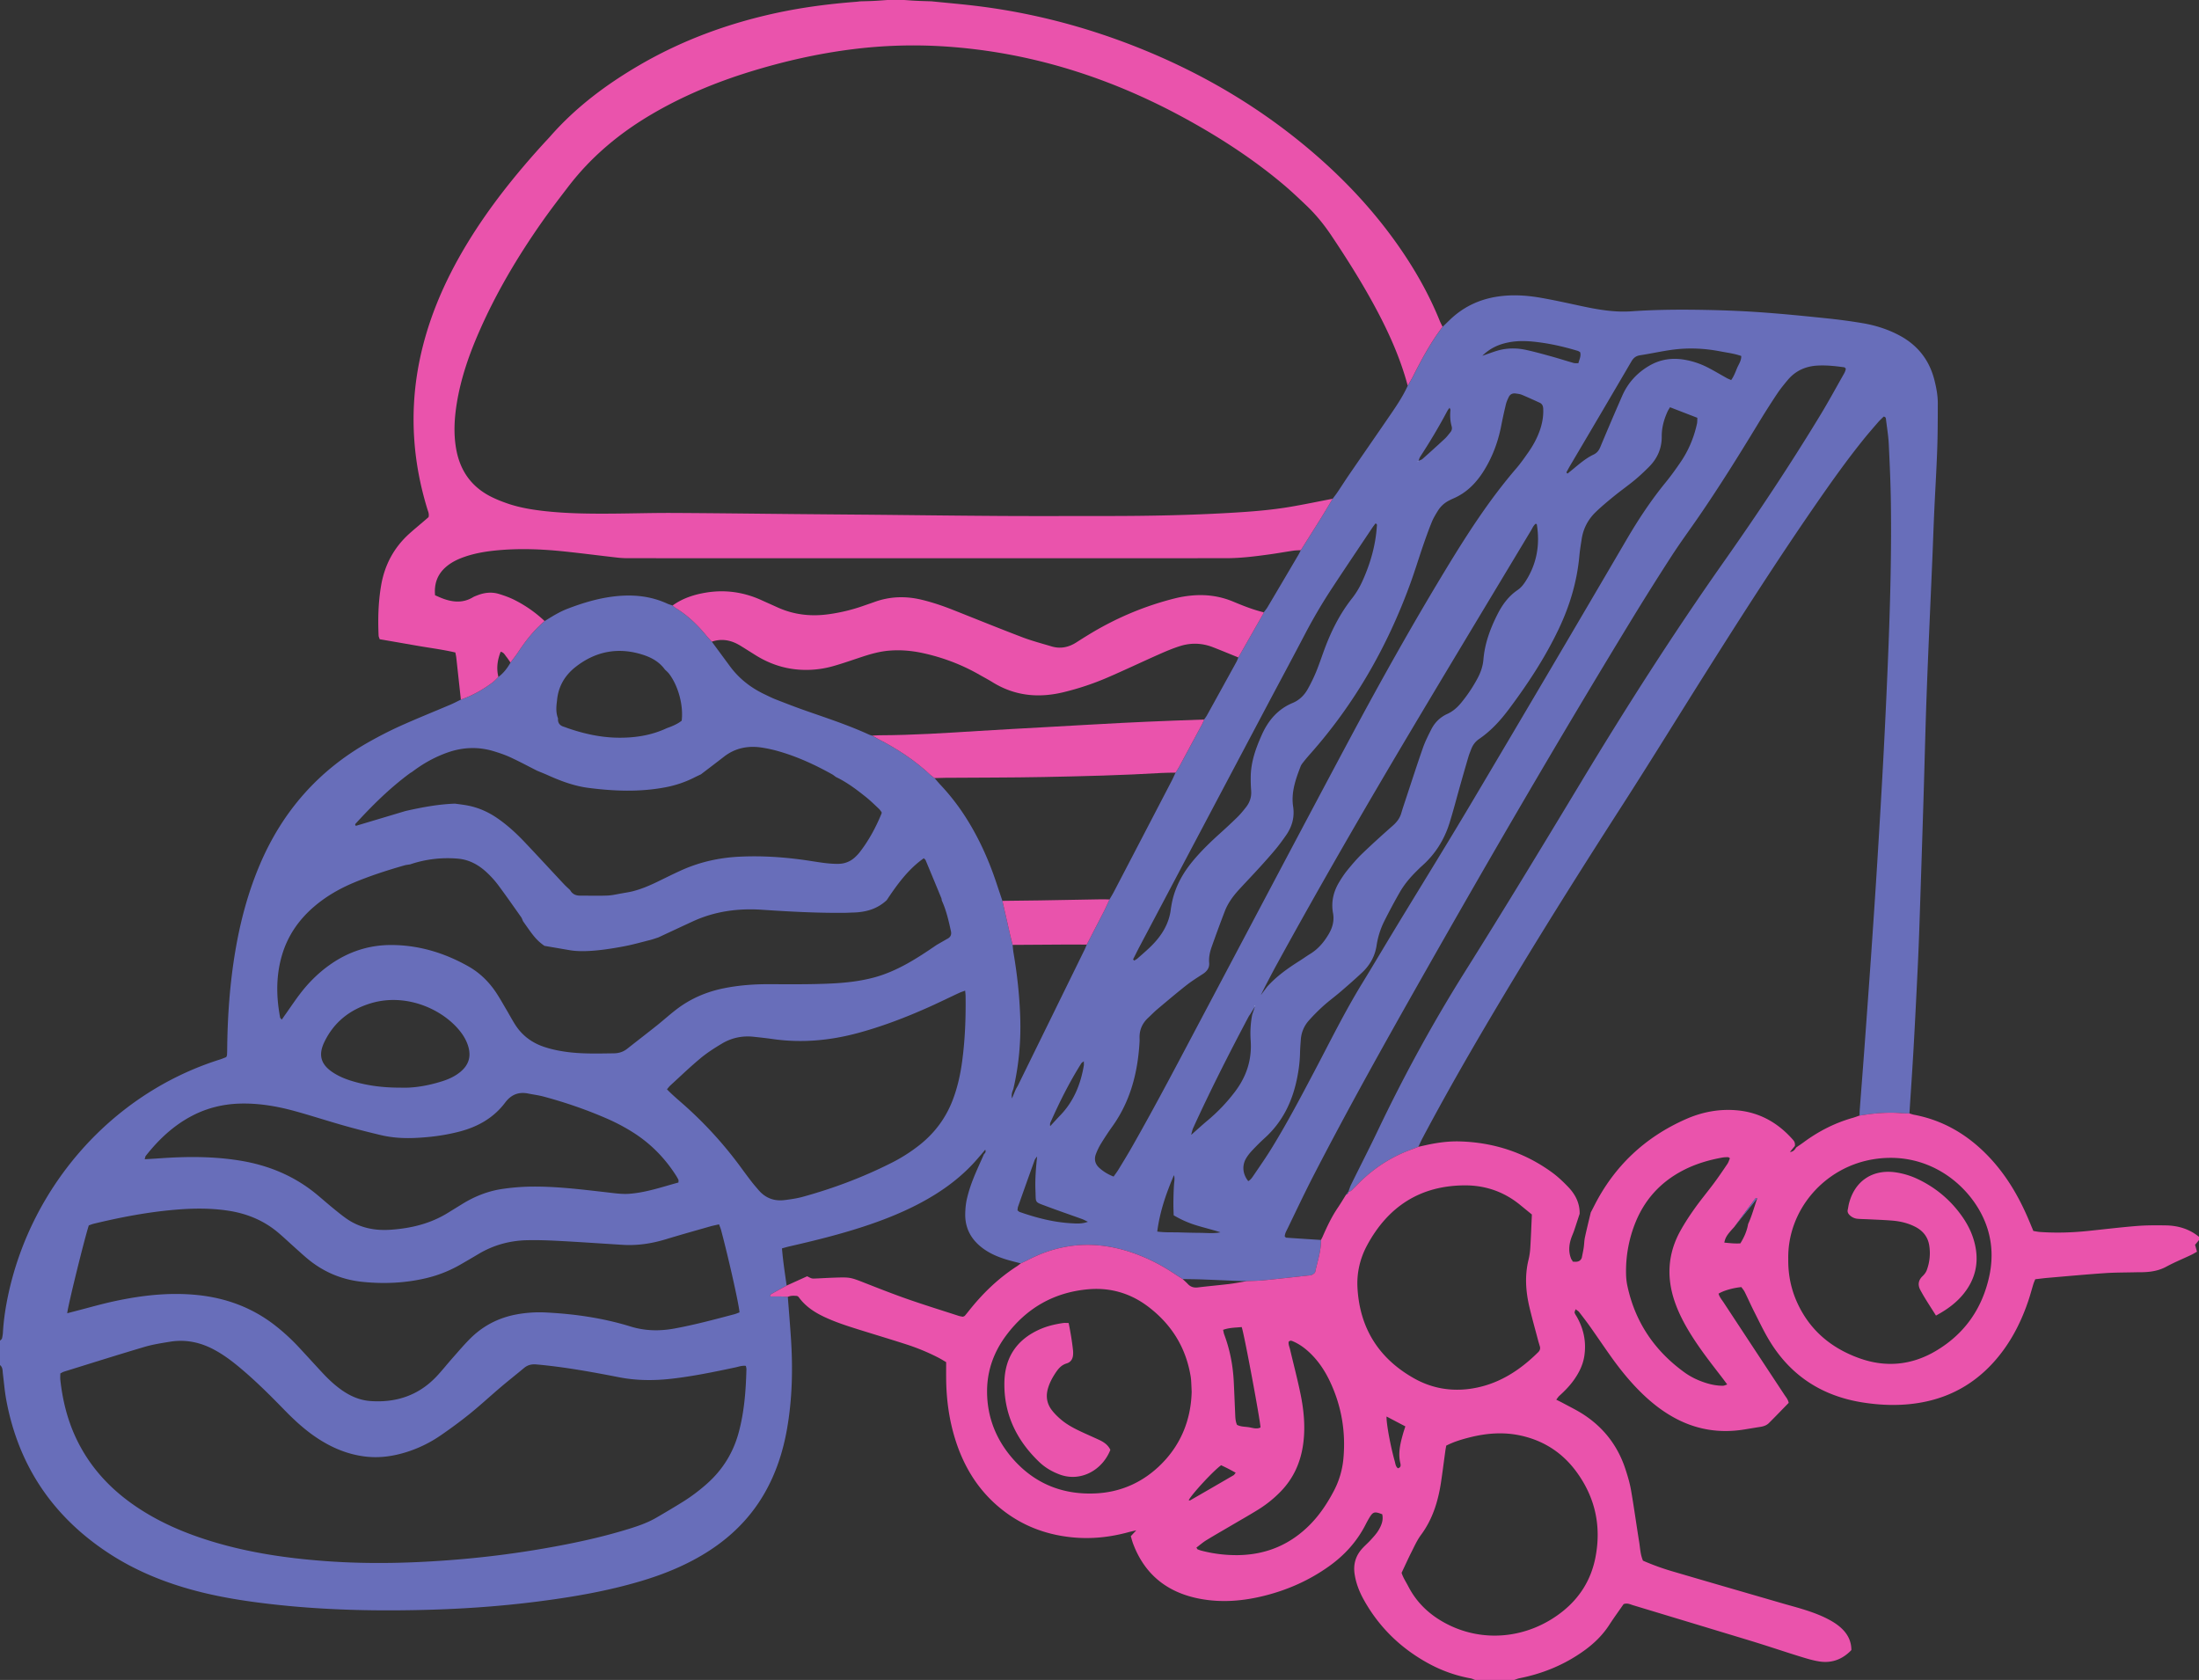 <svg id="Слой_1" data-name="Слой 1" xmlns="http://www.w3.org/2000/svg" viewBox="0 0 8136.85 6216.38"><rect x="0" y="0" width="8136.85" height="6216.38" fill="#333333" stroke="none"/><defs><style>.cls-1{fill:#686eba;}.cls-2{fill:#ea53ac;}.cls-3{fill:#e953ac;}.cls-4{fill:#ebebef;}.cls-5{fill:#f0f1f3;}.cls-6{fill:#ea54ac;}</style></defs><path class="cls-1" d="M30.79,5803.38v-90.1c2.55-2.78,6.53-5.19,7.38-8.43a122.6,122.6,0,0,0,3.53-23.61c2.88-48.08,10.27-95.55,20.51-142.49,86.71-397.6,381.15-739.52,782.22-866,8.41-2.65,16.54-6.21,23.49-8.86,1.47-3.75,2.69-5.54,2.8-7.4.45-7,.66-14,.73-21,1.16-122.28,9.79-243.95,30.16-364.62C920,4162,948.22,4055.92,991.25,3954c83.45-197.74,217.31-350.83,404.55-456.29,38.31-21.58,77.55-41.82,117.63-59.85,61.11-27.48,123.37-52.38,185-78.65,12.81-5.45,25.12-12.06,37.67-18.13,42.49-15,81.41-36.67,117.37-63.63,7.86-5.89,14.43-13.49,21.6-20.3,19-14.35,33.12-32.73,44.77-53.22,9.4-12.77,19.36-25.17,28.09-38.38,28-42.44,59.06-82.22,98.16-115.18,27.18-16.77,54.17-33.87,84.2-45.42,57-21.94,115.31-39.45,176.24-46.21,66.63-7.4,131.59-1.29,193.35,27.09,6.29,2.88,13.11,4.6,19.68,6.87,3.78,3.12,7.24,6.77,11.38,9.3,44.4,27.11,81.15,62.64,114,102.59,6.25,7.61,13.14,14.69,19.74,22q33.72,45.77,67.46,91.51c33.41,45.09,76.26,78.61,126.66,102.73,14.4,6.9,28.71,14.12,43.56,19.91,37.18,14.47,74.4,28.94,112.06,42.1,78.19,27.31,156.9,53.21,232.33,87.8,3.6,1.65,7.59,2.45,11.38,3.64,6.88,3.9,13.64,8.05,20.67,11.67,71,36.55,137.51,79.71,195.92,134.65,4.3,4,9.41,7.23,14.15,10.82,7.21,8.26,14.17,16.77,21.68,24.75a817.06,817.06,0,0,1,98.53,128.13c46.29,74.12,81.51,153.37,109,236.19,7.22,21.77,14.56,43.5,21.85,65.25q14.55,64.09,29.13,128.18c2.66,11.62,5.74,23.14,8.62,34.71,1.1,9.9,1.72,19.9,3.39,29.71,13.53,79,22.19,158.49,24.8,238.54,2.91,89.36-5.1,177.83-25.46,265-3.34,9.11-8,18-5.08,34.9l14.4-34.52c2.93-5.19,6.12-10.25,8.75-15.59q122.73-249.93,245.33-499.92c3.07-6.25,5.51-12.81,8.24-19.22,21.39-41.31,42.93-82.54,64.08-124,7.19-14.08,13.38-28.67,20-43,5.48-9.46,11.32-18.73,16.37-28.42q107.22-205.54,214.18-411.2c5-9.7,9.34-19.78,14-29.68,4.2-6.71,8.78-13.23,12.55-20.18q43.24-79.91,86.16-160c2.79-5.2,4.67-10.9,7-16.37,3.34-4.9,7.11-9.57,10-14.74q54.93-99.22,109.57-198.61c2.84-5.16,4.72-10.86,7.05-16.31q46.71-82,93.38-164.07a11,11,0,0,0,.7-2.91c4.65-6.34,9.88-12.34,13.87-19.07q57.72-97.42,115.05-195.07c3-5.12,5.45-10.56,8.16-15.84,24.9-39.61,50-79.12,74.65-118.85,14.69-23.65,28.82-47.65,43.2-71.48,5.91-8,12.12-15.78,17.66-24,15-22.34,29.48-45.09,44.72-67.29,51.38-74.83,103.21-149.36,154.44-224.31,22.5-32.91,44.42-66.27,61-102.77,6.41-11.21,13.34-22.16,19.16-33.67,32.35-64,66.24-127,109.86-184.29,7.93-7.6,15.94-15.1,23.76-22.81,49.34-48.64,108.27-77.7,176.74-88.51,55.14-8.71,109.9-5.31,164.27,4.27,49.22,8.66,98.07,19.53,146.95,30,61.77,13.28,123.58,24.25,187.33,19.76,92.9-6.54,186-6.85,279.05-5,68,1.34,136.05,4.12,203.88,9,79.81,5.7,159.48,13.72,239.08,22,44.74,4.63,89.43,10.5,133.76,18.06,47.49,8.11,93.27,22.57,136,45.5q101,54.11,129,165.09c7.11,28.2,12.53,56.83,12.46,86-.14,57-.19,114.08-2.21,171.05-2.68,76-7.41,151.92-10.87,227.89-2.68,59-4.63,118-7.13,177-6.89,163-14.59,325.93-20.65,488.93-5.06,136-8.09,272.09-12.31,408.13q-7.12,229.56-14.84,459.12-2.6,78-6.3,156c-4.81,99-9.68,197.91-15.27,296.83-4.57,80.92-10.22,161.79-15.4,242.68-10.94-.37-21.94-.21-32.83-1.21-32.92-3-65.75-1.31-98.5,1.78-17.83,1.69-35.53,4.74-53.28,7.16.23-7,.21-14,.74-21,5.64-74.84,11.54-149.65,17.05-224.5q12.1-164.67,23.76-329.37c8.35-120.79,16.59-241.6,24.07-362.46,8.52-137.84,16.8-275.7,24-413.62q10.23-196.38,17.83-392.89c6.61-174,10.88-348.15,8.53-522.33-1-73-4.25-146-7.85-219-1.47-29.91-6.48-59.65-10.1-89.43-.55-4.53.06-10.34-8.63-11.9-6.22,6.19-13.68,12.76-20.12,20.2-19,21.94-38.08,43.82-56.25,66.44-61.47,76.51-118.28,156.47-174.07,237.15-141.2,204.18-275.08,413.16-407.5,623.08-103.05,163.35-204.17,327.94-308.63,490.38-133.7,207.92-265.75,416.85-393.57,628.44-120.06,198.73-237.5,399-346.31,604.16-5.61,10.58-10.37,21.61-15.53,32.42-7.42,2.9-14.78,6-22.28,8.65-72.48,25.76-136,65.85-191.27,119.25-10,9.69-19.68,19.77-29.64,29.53-4.21,4.13-8.3,8.84-15.27,7.46,3.13-8.3,5.59-16.92,9.49-24.84,33.15-67.32,67.44-134.09,99.74-201.82,96.17-201.61,202.93-397.15,321.83-586.47,145.3-231.33,286.94-465,428-698.93C6047.59,3370,6222.69,3096.08,6410,2830c124.44-176.78,244.18-356.77,356.34-541.67,28.53-47,54.94-95.36,82-143.26,5.27-9.33,11.52-18.57,12.32-29.07-2.67-2.3-4-4.45-5.58-4.67-32.72-4.59-65.52-8.12-98.66-6.38-44.17,2.32-81.62,19-110.29,53.05-14.15,16.83-28.14,34-40.26,52.28q-36.48,55-70.74,111.53c-70.11,115.51-141.59,230.14-218.11,341.54-33.43,48.67-68.53,96.24-100.59,145.79q-76.65,118.44-150.14,238.93c-266.16,436.69-523.25,878.7-775.41,1323.59-136.68,241.15-272,483.07-399.15,729.43-33.49,64.89-64.6,131-96.44,196.74-4.64,9.59-10.53,19.15-10.54,29.87,2.43,2,3.85,4.22,5.41,4.33,42.87,2.95,85.77,5.68,128.66,8.46.7,40.54-12.94,78.56-21.13,117.51-1,4.59-7.37,9.15-12.3,11.47-5.21,2.43-11.66,2.38-17.61,3-53.67,5.85-107.32,12-161.05,17.25-20.85,2-41.89,2.16-62.85,3.15-11.55-.31-23.1-.48-34.64-.95-44.63-1.8-89.25-3.88-133.89-5.5-22.79-.82-45.6-.88-68.41-1.29-10.1-6.47-20.33-12.75-30.29-19.43-49.28-33.08-101.83-59.71-158-78.79-130.54-44.36-257.75-37.34-381.06,26-9.77,5-19.81,9.51-29.73,14.25-18.28-4.88-36.74-9.21-54.81-14.79-29.63-9.16-58.07-21.16-83.41-39.47-44.15-31.92-68.48-74.52-67.29-129.7.41-18.8,2.16-38,6.51-56.19a532.37,532.37,0,0,1,22.5-71.09c12.37-31.44,26.85-62.05,40.42-93,4.2-3.9,8-7.94,4.63-16.58l-13.23,15.9c-10.45,11.9-20.6,24.09-31.4,35.67-58.58,62.77-128.05,110.82-203.87,150.2-65.7,34.13-134.44,60.91-204.73,83.81C3134,5321,3043,5343.43,2951.52,5364.32c-8.54,2-16.93,4.52-27.22,7.29,3.78,47.22,10.87,92.37,17.24,137.59-17.31,9.55-34.67,19-51.91,28.68-4,2.27-9.63,3.67-8.2,11.54,12.58,0,25.33-.2,38.08.06,8.82.18,17.62,1,26.42,1.51,3.87,50.87,8.15,101.72,11.52,152.63,7.41,112.2,5.1,224.05-14.3,335.1-14.57,83.4-40.22,163-82.29,236.95-60.12,105.64-146.51,184-252,242.47-65,36.08-133.87,63-205,84.24-127.89,38.22-259,60.37-391.1,77-127.15,16-254.9,25.24-382.94,29.16-201.22,6.15-402.16,2.07-602.4-21.27-84.53-9.86-168.51-22.76-251.17-43.2-122.27-30.22-238.36-75.65-344-145C225.83,6363.61,98.63,6174.81,53.81,5931.52c-5.79-31.41-8.28-63.43-12.24-95.18C40.11,5824.64,41.56,5812,30.79,5803.38Zm5241.66-3340,6.55-5.71c5.2-2.37,11.36-3.67,15.46-7.29q41.37-36.62,81.9-74.21c8-7.41,14.56-16.33,21.48-24.8,5.37-6.56,6.68-13.81,4.27-22.35-5.47-19.39-6.28-39.24-4.29-59.27.22-2.17-1.53-4.54-3.14-8.91-3.7,5.18-6.35,8.12-8.14,11.5-30.8,58.13-64.51,114.53-100.44,169.63-3.13,4.79-4.46,10.76-6.64,16.18-2.54,1.79-5.09,3.58-7.54,5.36l-1,.42ZM4673.7,4477.7l-17.42,28.49a76,76,0,0,0-5.05,7.39c-71.88,135.58-141.35,272.37-205.11,412-3.65,8-5.17,17-7.64,25.38l-1.52.65,1.64-.05c20.2-17.82,40-36.11,60.68-53.36a647.47,647.47,0,0,0,101-106c42.85-56.37,63.45-119.07,58.32-190.14a366.84,366.84,0,0,1,5.7-95.42c3.34-9.83,6.68-19.66,9.94-29.46-.65-1-1.31-2.1-2-3.15l2.07-.11Zm23-43.89,22.76-30.3c35.08-39.15,77.5-69,121.64-96.82,12.7-8,24.83-16.89,37.63-24.7,28.95-17.67,50.08-42.52,67.36-71.21,14.91-24.77,22.6-50.37,17.18-80-7.51-41,1.68-79.68,23.2-115.14,9.33-15.35,19.28-30.54,30.67-44.37,17.15-20.83,34.66-41.61,54.08-60.26,36.78-35.31,74.62-69.56,112.87-103.27,14.76-13,26.08-27.24,31.65-46.18,4.78-16.31,10.19-32.44,15.54-48.58,21.39-64.54,42.21-129.29,64.65-193.46,8.22-23.49,19.62-46,30.91-68.22,13-25.7,32.74-45.27,59.31-57.32,20.51-9.3,36.9-23.7,51.06-40.92a551.8,551.8,0,0,0,61.57-92.2c11.36-21.41,19-44,21.05-68.37,5-59.88,25.49-114.9,52.41-167.93,17.92-35.3,40.77-66.44,74-89,12.62-8.58,21.76-20.27,30-33.11,41.29-64.59,53.31-134.79,41.18-209.78-.1-.61-1.33-1-3.77-2.83-8.54,6.47-12.64,16.82-18,25.82-148.35,247-297.28,493.65-444.64,741.24-170.38,286.29-337.24,574.62-497.37,866.81-14.41,26.3-28.06,53-42.06,79.54-5.11,10.25-10.22,20.51-15.25,30.73l-.37,1.25Zm-780.78,486.48c12.77-13.78,25.32-27.79,38.36-41.31,49.65-51.49,75.11-114.38,86.88-183.72.73-4.31.1-8.85.1-16-4.92,3.86-7.82,5.16-9.23,7.4-44.22,70.19-81.2,144.18-114.71,219.95-1.82,4.1-.65,9.52-.88,14.32l-3.53,1.59c.64.09,1.64.48,1.86.21A9.27,9.27,0,0,0,3915.94,4920.29Zm-46.81,110.2c-3.31,4.73-7.85,9-9.75,14.26q-31.1,85.91-61.37,172.11c-1.58,4.48-1.56,9.52-2.25,14.05,3.41,2.62,5.45,5.13,8,6,62.47,21.79,126.16,38.34,192.53,41.86,18.61,1,37.7,2.63,60.14-5.56-9.5-4.49-15.15-7.76-21.2-9.94-44.13-16-88.55-31.12-132.46-47.64-45-16.92-38.4-11-40.44-57.22-1.9-43.05,1.7-85.83,6.34-128.63ZM1556.43,3607.92c-3.37,2.15-6.88,4.1-10.09,6.47-72.74,53.73-136.71,116.93-197.64,183.39-2.14,2.33-6.28,5.5-.94,10.3l183.1-54.76c60.48-13.67,121.28-25.23,183.48-27.36,15.76,2.28,31.64,3.95,47.27,7,39.7,7.66,75.88,23.8,109.19,46.66,37.19,25.53,70.2,55.89,101.11,88.48,48.71,51.35,96.61,103.47,145,155.13,7.46,8,15.7,15.19,23.57,22.76,8,14.67,20.79,20.46,37,20.4,33.8-.12,67.65,1,101.39-.37,18.68-.77,37.2-5.61,55.78-8.61,12.75-2.43,25.67-4.2,38.21-7.43,31.12-8,60.58-20.51,89.46-34.44,29.73-14.34,59.21-29.24,89.29-42.82,68.26-30.83,140.07-46.79,214.86-50.48,89.35-4.41,177.91,2.32,266.12,16.11,32.6,5.1,65.11,10.58,98.36,10.43,26.66-.12,48.75-9.31,67.25-28a154,154,0,0,0,12.23-13.21c34.76-44.42,61.25-93.56,82.54-145.62.35-.85,0-2,0-4.56-2.88-3.61-6.09-8.75-10.35-12.75-15.31-14.37-30.31-29.2-46.65-42.33-35.1-28.19-71-55.39-111.95-74.88-4.86-3.45-9.45-7.38-14.62-10.26-61.1-34-124.28-63.37-191.47-83.2a503,503,0,0,0-69.86-15.73c-50.3-7.29-97.13,1.95-138.21,33.87-28.3,22-56.91,43.58-85.38,65.35-7.21,3.44-14.52,6.71-21.62,10.37a403.27,403.27,0,0,1-110.34,37.72c-94.5,17.94-189.26,14.31-283.92,2.14-53-6.81-102.75-25.38-151.29-47.23-12.74-5.73-25.78-10.79-38.69-16.15-32.91-16.64-65.43-34.1-98.87-49.61-19.83-9.2-40.81-16.25-61.77-22.63-57.26-17.43-114.31-15.28-170.67,4.52C1639.89,3553.25,1596.49,3577.54,1556.43,3607.92Zm934.07-379c-19.72-27-47.62-42.93-78.19-53-91.35-30.22-176-15-251.48,44-40.06,31.33-64.68,73-68.93,125-3.08,22.14-4.65,44.2,3.77,65.69-1.51,16.47,6.3,26.33,21.75,31,4.76,1.42,9.36,3.37,14.06,5,59.61,20.61,120.73,34.22,183.92,35.3s125-8.13,183-35.37c19.67-7,38.89-14.84,54.83-27.56,6.74-56.43-12.36-128-46.19-173C2502.31,3239.68,2496.05,3234.6,2490.5,3229ZM2045.42,4252.18c-33.17-22.88-46.73-45.29-79.24-91.14-2.8-6.21-4.09-10.95-6.76-14.72-28.3-40-56.31-80.16-85.53-119.46a351.16,351.16,0,0,0-40-44.53c-30.42-28.92-65.86-49.15-108.49-52.81a432.87,432.87,0,0,0-177.27,21.21c-6.89,1.17-14,1.7-20.65,3.61-63.52,18.08-126.32,38.32-187.29,63.85-53.83,22.54-103.94,51.46-148.3,89.74-56.69,48.91-97.35,108.34-118.27,180.69-21.89,75.7-20.79,152.06-6.33,228.76.43,2.3,3.16,4.17,6.06,7.78,5.27-7.52,9.72-14,14.25-20.34,18.51-26.11,36.2-52.85,55.75-78.16,30.11-39,64.87-73.47,105-102.33,69.57-50.09,147.24-75.94,233-75.27,101.29.8,195.26,29.64,282.91,79.22,41.52,23.5,75.22,56.39,101.72,96.07,13.87,20.76,26,42.68,38.74,64.2,10.69,18.07,20.53,36.68,31.78,54.4,25,39.42,60.12,66.47,104.15,81.87,27.47,9.61,55.8,15.5,84.61,19.52,58.75,8.19,117.75,6.21,176.78,5.54,19-.21,35.11-5.52,49.8-17.12,36.1-28.5,72.6-56.5,108.56-85.18,24.24-19.33,47.3-40.17,71.83-59.11,52.35-40.43,111.48-66.05,176.31-79.21,55.19-11.19,111.05-15.36,167.07-15.22,77,.2,154.05,1.14,231-2.53,52-2.49,103.68-8.12,154.28-21.24,87.81-22.76,162.32-71.31,235.91-121.64,13.66-7.83,27.26-15.77,41-23.45,11.15-6.23,14.23-15.63,11.6-27.55-8.5-38.53-17.18-77-33.73-113.14-.54-2.93-.58-6.07-1.69-8.76q-28.9-70.24-58.17-140.33c-1-2.45-3.72-4.19-6.83-7.54-7.24,5.55-14.37,10.65-21.1,16.24-47.21,39.23-82.42,88.5-116.08,139.06-34.7,32.53-77,44.5-123.33,45.7-11,.28-21.93,1-32.9,1.1-101.84,1-203.47-4.5-305-11.34-89.31-6-175.16,5.64-256.84,43.31-42.57,19.64-85,39.54-127.51,59.31-10.47,3.28-20.8,7.06-31.42,9.73-31.87,8-63.59,17.06-95.85,23.09-53.11,9.92-138.72,24.23-198.4,14.44m-247.42-89M254,5834.44c0,8.62-.76,16.63.11,24.46,8.13,73.06,25.22,143.74,56.18,210.76C359,6175.15,434,6258,529.07,6323.44c89.93,61.93,189.16,103.74,293.28,134.84,134.89,40.31,273.33,60.23,413.3,70.52,165.07,12.13,330,7.49,494.75-6.46q158.53-13.42,315.4-40.67c98.58-17.18,196.47-37.61,292.46-66.21,41.22-12.29,82.43-25.05,120-46.71q49.38-28.48,97.91-58.45a664.13,664.13,0,0,0,91.17-68.37q86.46-77,116.72-188.7c20.85-76.91,26.69-155.59,28.71-234.76.09-3.85-1.3-7.73-2.08-12.06-13.9-1.92-26.21,3-38.67,5.63-78.29,16.61-156.62,32.87-236.25,41.93-65,7.4-129.84,7.09-194.24-5.47-101.15-19.72-202.44-38.19-305.27-47.39-18.61-1.66-33,1.86-46.79,13.43-28.39,23.74-57.56,46.57-85.77,70.53-38.14,32.38-74.86,66.5-113.74,97.94-35,28.27-71.32,55-108.38,80.46a473.31,473.31,0,0,1-126.3,61.8c-49.12,15.44-99.07,22.77-150.9,16.84-62-7.08-118-29.48-170.35-62.42-48.6-30.61-90.71-68.9-130.62-109.9-56.56-58.09-114-115.34-177-166.56-26.46-21.5-54.14-41.22-84.29-57.29-51-27.2-105.13-38.26-162.47-28.88-31.53,5.15-63.42,10-94,19.07-99.72,29.53-198.9,60.89-298.24,91.69C262.83,5829.25,258.66,5832.09,254,5834.44Zm25.56-222.81c11.31-2.94,19.9-5.21,28.52-7.42,49.38-12.65,98.41-26.95,148.23-37.58,100.16-21.36,201.19-32.85,304-22.48,106.11,10.71,202.26,46,286.92,111.43a755.35,755.35,0,0,1,90.55,83.15c28.64,30.75,56.85,61.9,85.46,92.67,21.84,23.5,45.06,45.52,71.34,64.07,32.47,22.93,67.92,38.42,108,41.14,94,6.39,176-20.64,241.94-89.5,21.42-22.37,40.5-47,61.09-70.14,22.58-25.41,44.46-51.6,68.8-75.24,46.34-45,102-73.15,165.65-85.38a469,469,0,0,1,113.49-7.38c105.28,5.46,209.08,20.47,310,51.6,54.05,16.67,107.85,17.68,163,7.56,74.86-13.73,148.24-33.41,221.69-52.87,6.59-1.74,12.88-4.63,18.81-6.81-.75-24.46-40.38-201.21-68.25-305.24-1.73-6.46-4.5-12.64-7.37-20.53-11.93,2.77-22.58,4.76-32.94,7.72-54.8,15.67-109.72,31-164.23,47.58-52.23,15.9-105.24,23.89-159.81,20.49-75.87-4.71-151.71-10-227.62-14.07-41.91-2.22-84-4-125.91-3-64.06,1.44-124.42,18.06-179.82,51.16q-33.48,20-67.34,39.39a470.51,470.51,0,0,1-128,50.33c-76.77,17.93-154.65,21.11-232.68,13.33-77.59-7.74-147-37.09-206.83-87.69-16.8-14.2-33-29.17-49.37-43.83-19.4-17.33-38.26-35.28-58.21-52-52.8-44.12-114.09-69.15-181.79-79.72C810,5222,743,5223.06,676.16,5228.86c-100.8,8.74-200,27.82-298.31,51.49-6.62,1.59-13,4.36-18.42,6.23C344.31,5332,282,5584.09,279.53,5611.63Zm2261.74-483.78c0-6,.64-8.28-.12-9.82a163.48,163.48,0,0,0-8.75-15.69c-40.4-63.35-91.59-116.08-154.76-157a708.46,708.46,0,0,0-103.26-54.89c-75.37-32.75-152.94-59.29-232.26-80.62-18.28-4.92-37.27-7.17-55.85-11-36.08-7.51-63.92,3.51-86.39,33.38-42.67,56.72-101.14,89.55-169.06,107.23-54.49,14.19-109.92,21.23-166,23.58-42.2,1.78-84.15-.91-125.24-10.65-45.71-10.83-91.27-22.45-136.47-35.24-60.62-17.15-120.56-36.76-181.3-53.45-66.78-18.35-134.7-29.86-204.46-27.76-62.07,1.88-120.78,16.39-175.79,45.1-68.69,35.85-123.7,87.76-171.27,148.12-2.12,2.68-2.34,6.85-4.19,12.69,21.29-1.32,40.18-2.38,59.06-3.7,98.08-6.85,196-7.17,293.37,8.66,105.83,17.21,201.81,56.83,284.86,125.69,19.26,16,38,32.58,57.35,48.42,17,13.94,34.06,28,52,40.59,30.79,21.6,65,34.39,102.58,39.54,33.2,4.56,65.89,2.06,98.68-2.1,62.27-7.91,121.18-25.86,174.86-59.21,17-10.56,34.1-21,51.1-31.52,46.47-28.88,96.51-48.9,150.65-56.66a812.77,812.77,0,0,1,101.55-8.44c94.27-1.58,187.68,10.19,281.15,20.78,28.76,3.26,58,7.88,86.6,5.7C2422,5164.81,2480.91,5144.35,2541.27,5127.85Zm1060.84-710c-8.71,3.3-16.07,5.56-23,8.78-37.15,17.31-73.93,35.45-111.33,52.19-85,38-171.66,71.27-261.68,95.66-104.58,28.33-210.25,37.92-317.84,22.28-22.74-3.31-45.63-5.65-68.48-8.15-42.18-4.62-82,3.82-118.15,25.49-27.35,16.41-54.59,33.78-79,54.13-38.39,31.94-74.42,66.71-111.33,100.43-4.22,3.85-7.63,8.6-12.64,14.32,19.15,19.79,38.91,36.49,58.28,53.51a1473.87,1473.87,0,0,1,217.9,239c12.39,17,24.92,33.83,37.78,50.43,8,10.27,16.6,20,25,29.89,25.44,29.78,58,41.92,96.44,37.07,22.75-2.86,45.7-6.17,67.74-12.24,113.05-31.17,222.39-72.34,327.16-125.2a606.55,606.55,0,0,0,106-67.68c55.14-44.1,95.69-98.8,121-164.88,18-47,28.69-95.74,35.28-145.41,10.55-79.48,13.53-159.4,12.44-239.51C3603.63,4432.09,3602.8,4426.24,3602.11,4417.84Zm549.33,688c6.37-9.11,12.43-16.9,17.54-25.27,16.15-26.48,32.41-52.9,47.79-79.82,93.82-164.22,181.12-332,269.69-499,178.06-335.89,355.29-672.22,534.39-1007.55,115-215.34,234.23-428.39,360.93-637.14,78.46-129.26,160.29-256.18,259.22-371.21,16.27-18.91,30.65-39.53,45-60,16.69-23.81,30.8-49.19,40.91-76.58s15.61-55.76,14.12-85.27c-.5-10-4-17.48-13.15-21.65-21.82-9.92-43.57-20-65.7-29.21-7.25-3-15.52-3.89-23.42-4.94-11-1.44-20,2.67-25,12.68-4.39,8.91-8.53,18.22-10.85,27.81q-9.51,39.36-17.31,79.12c-11.58,59.54-32.33,115.32-64.61,166.92-28.33,45.29-64.22,81.6-114.11,102.67-4.6,1.94-9,4.28-13.5,6.54a103.17,103.17,0,0,0-41.79,37.82c-8.43,13.55-16.84,27.41-22.83,42.13-11.67,28.69-22.12,57.9-32.2,87.19-16.28,47.28-30.76,95.2-47.9,142.16-84.62,231.7-204.87,442.57-368.85,627.68-8,9-15.83,18.08-23.27,27.49-4.93,6.25-10.46,12.61-13.25,19.86-18.42,47.78-35.56,95.93-27.57,148.65,5.84,38.6-3.72,73.59-25.66,105.26-12.52,18.07-25.51,35.92-39.55,52.82-19.17,23.08-39.27,45.42-59.47,67.61-24.25,26.63-49.14,52.68-73.56,79.16-22.52,24.43-42.51,50.79-54.51,82q-25.27,65.78-48.73,132.26c-6.66,18.85-11,38.35-9.23,58.87,1.61,19-8.41,31.78-24,41.79-21,13.52-42.22,27-61.78,42.41-36.11,28.52-71.24,58.29-106.45,87.93-11.46,9.64-21.79,20.62-32.84,30.78-22.74,20.9-33.89,46.53-32.44,77.54a141.94,141.94,0,0,1-.3,15c-6.67,111.89-34,217-100.24,309.72q-21.8,30.51-41.43,62.55a232.25,232.25,0,0,0-19.74,40.31c-7.28,19.7-2.6,37.46,13.51,51.58A165.26,165.26,0,0,0,4151.44,5105.87ZM6210.28,2259.15c-4,6.91-6.91,11-8.93,15.4-13.41,29.46-22,60.1-21.71,92.77.35,44.52-16.51,82-47.66,113-17,16.93-34.49,33.51-53,48.77-24.68,20.38-50.95,38.82-75.77,59-23.24,18.93-46.38,38.14-67.93,58.93-28.1,27.1-45.77,60.49-51.78,99.45-3.2,20.75-6.71,41.52-8.61,62.41-8.62,94.82-35.39,184.43-76.14,270.15C5748.27,3185.29,5684,3283,5613.65,3376.89c-31.34,41.84-66.38,80.19-109.92,109.9-13.72,9.36-23.11,22-29,37.34-3.56,9.34-7.47,18.6-10.3,28.17-10.2,34.53-20.1,69.15-29.93,103.78-13.38,47.15-25.53,94.66-40.12,141.42-19.46,62.42-53.34,116.11-102.7,159.59-6,5.28-11.6,11-17.31,16.64-24.39,23.95-46.62,49.85-63.66,79.46-19.94,34.66-38.75,70-56.75,105.72a301.18,301.18,0,0,0-29.31,91.14c-6,40.53-24.82,73.76-54.12,101.23-25.54,23.93-51.91,47-78.46,69.84-21.24,18.26-44,34.84-64.79,53.54a691.08,691.08,0,0,0-52.82,53.11,117.35,117.35,0,0,0-30.26,70.53c-1.3,16.95-2.59,33.92-3,50.91-.78,34.16-5.41,67.77-12.64,101.11-17.86,82.33-53.82,154.56-116.93,212-16.28,14.8-31.9,30.39-47,46.42-8.84,9.41-17.25,19.69-23.6,30.85-15.27,26.84-11.52,58.38,8.7,83.2,9.92-5.57,15.63-15.26,21.67-24.11,22-32.23,44.29-64.31,64.72-97.53,57.17-93,108-189.48,158.91-286,57.39-108.86,111.8-219.33,176.22-324.4,40.28-65.69,79.39-132.09,119.36-198,96-158.3,193.59-315.66,288.06-474.88q287.22-484.12,571.47-970c43.12-73.62,89.82-144.3,143.78-210.36,19.6-24,37.68-49.31,55.19-74.89,29.72-43.42,49.71-91.27,60.94-142.68,1.42-6.53.89-13.48,1.35-21.73ZM1512.56,4776.84c48.18,2.06,102.1-7,154.87-23.78,24-7.61,46.63-18,66.23-34,32.61-26.72,41.69-59.11,28.41-99.11-7.7-23.18-20.8-43.11-36.72-61.27-68.79-78.47-199-131.2-322.25-94.09-77.5,23.33-136.45,69.53-172,143.12-23.48,48.61-13.22,83.47,31.84,113.1,21.88,14.38,45.9,24.19,70.86,31.71C1389.69,4769.34,1446.9,4777,1512.56,4776.84Zm2710.89-474.61,4.11,4.52c4-2.54,8.44-4.63,12-7.72,15.07-13.15,30.22-26.26,44.72-40,42.55-40.36,73.38-87.18,79.44-147.29.1-1,.49-1.95.64-2.94,9.56-65.37,39.11-121.27,80.92-171.45,30.2-36.23,63.91-68.94,98.9-100.45,22.29-20.08,44.36-40.46,65.74-61.5,11.36-11.18,21.48-23.73,31.39-36.26,14.17-17.93,20.86-38.3,19.06-61.54-1.32-16.92-1.74-34-1.56-50.95.58-55.25,18.82-105.91,41.05-155.53,23.79-53.07,59-94.82,113.95-117.75,25-10.43,43.43-28.71,56.31-52a602.55,602.55,0,0,0,30.19-62c11.42-27.73,20.85-56.27,31.26-84.41,25.13-67.95,57.22-131.95,102.51-189.19,15.35-19.41,28.21-41.53,38.4-64.13,29-64.24,48.35-131.35,53-202.14.23-3.64,2.19-8.07-5.07-10.37-3.69,5-8,10.27-11.72,15.89-50,74.87-100.44,149.49-149.86,224.77q-54.37,82.82-100.27,170.74c-46.36,88.66-93.87,176.72-140.67,265.14Q4482.66,3810,4247.68,4254.44C4239.33,4270.23,4231.52,4286.29,4223.45,4302.23ZM5826.68,2500.38l4.27,4.26c7.69-6.21,15.44-12.35,23.05-18.66,23.1-19.16,46.07-38.69,73.33-51.7,12.73-6.07,19.6-15,24.92-27.73q39.85-95.43,81.36-190.18c21.19-48.14,55.56-85.24,100.94-111.45,38.52-22.25,80.38-29.05,124.44-22.4a295.43,295.43,0,0,1,90.85,29.49c24,12.28,47.11,26.26,70.71,39.32,4.92,2.71,10.25,4.67,16,7.27,10.47-14.68,15.73-29.83,21.84-44.39,5.94-14.18,16.12-27.23,15.38-44.76-25.82-9.15-51.68-12.11-77-17-57.32-11.09-115.23-14-173.08-6.68-41.57,5.28-82.6,14.7-124.06,21-15.48,2.36-24.54,9.72-32.28,22.94q-112.77,192.83-226.48,385.1C5835.93,2483.21,5831.4,2491.85,5826.68,2500.38Zm-1513.8,2809c29.51,4,55.36,2.29,81.05,3.12,25.9.84,51.82,1.46,77.74,1.65,25,.18,50.08,3.2,75.16-2-29.34-9.64-59.15-16.57-88.34-25.51a384.09,384.09,0,0,1-84.8-37.5c-.38-13-.94-24.94-1-36.86-.08-13,.15-25.94.51-38.9q.5-17.94,1.56-35.86c.71-12.18,4-24.35-.08-36.8C4346.39,5166.85,4322.68,5234,4312.88,5309.34ZM5515.74,2068.63c28.32-9.22,49.62-18.32,71.85-22.85,29.51-6,59.91-5.32,89.42,1.08,31.2,6.76,62,15.32,92.83,23.83,27.92,7.71,55.52,16.62,83.39,24.51,5.33,1.5,11.3.73,17.94,1.05,3.79-14.66,10.91-27,6.37-41.23-3.42-1.8-5.9-3.66-8.68-4.5-44.08-13.27-88.78-24-134.36-30.45-40.69-5.79-81.49-9-122.36-.79C5577.31,2026.24,5545.83,2039.53,5515.74,2068.63Z" transform="translate(-30.79 -752.2)"/><path class="cls-2" d="M7096.16,4872.3c5.75,1.66,11.4,3.81,17.25,4.92,107.9,20.4,197.62,73.55,273.23,151.9,64.73,67.07,111.7,145.65,148.28,230.85,6.66,15.51,13.07,31.12,19.82,47.24,9,1.39,16.67,3.15,24.45,3.7,59,4.17,117.84,2.39,176.61-3.65,60.64-6.23,121.17-13.68,181.92-18.53,35.78-2.86,71.9-2.74,107.84-2.13,45,.77,86.57,13.21,122.08,42.29v12l-14.56,17.53c2.57,9.23,4.67,16.77,7.09,25.49-7.55,4.2-14.21,8.41-21.28,11.75-30.74,14.56-62.35,27.47-92.19,43.66-27.44,14.88-56.32,19.59-86.56,20.42-8,.23-16,.05-24,.24-39,1-78.1.62-117,3.27-69.85,4.77-139.59,11.28-209.36,17.24-15.89,1.36-31.71,3.48-48,5.3-2.55,6.37-5.12,11.71-6.84,17.31-6.17,20.08-11.48,40.44-18.14,60.34-23,68.77-54.25,133.46-98,191.57-77.5,102.88-178.84,167.08-306.63,188.2-68.81,11.38-137.49,9.5-206.15-1-151.41-23.23-268.95-98.3-348.4-230-20.62-34.19-37.74-70.51-55.83-106.18-12.22-24.08-23.08-48.84-35.08-73-3.41-6.85-8.7-12.77-12.49-18.21-32.09,3.27-66.14,13.16-84.4,24.35,3.45,12.63,12.16,22.55,19.18,33.23q112.13,170.58,224.54,341c5.92,9,13.54,17.3,15.81,29.88-24.37,25-48.52,50.15-73.23,74.77-8.72,8.69-20.32,12.37-32.48,14.23-19.78,3-39.49,6.42-59.24,9.59-86.66,13.91-169.33,2.16-247.74-38-49.47-25.36-92.73-59-132.27-97.72-41.61-40.74-78.16-85.8-111.91-133.11-26.15-36.65-51.26-74.05-77.26-110.82-13.28-18.77-27.36-37-41.44-55.18-2.73-3.52-7.13-5.73-13-10.29-1.82,6.5-4.34,10.44-3.42,13.25,1.82,5.53,5.57,10.43,8.48,15.62,25.33,45.1,35.17,93.17,27.28,144.5-5,32.36-19.15,60.87-37.8,87.36-15.65,22.21-34.43,41.56-54.56,59.71-4.08,3.68-7,8.63-11.46,14.25,9.19,4.64,16.32,8,23.24,11.76,24.6,13.36,49.94,25.57,73.53,40.52,77.23,49,130.44,117.3,159,204.19,8.43,25.6,16.25,51.71,20.86,78.19,11.14,64,19.92,128.49,30.29,192.66,3.64,22.52,4.2,45.78,14,68.42a905.81,905.81,0,0,0,106.55,38.81c137.21,40.35,274.61,80,412,119.9,24,7,48.22,13.29,72.1,20.68,33.47,10.36,66.44,22.11,97.47,38.71,19.52,10.45,37.82,22.51,53.06,38.79,19.22,20.52,29.86,44.48,29.95,74-32.66,34.11-72.36,49.43-119.06,42-24.54-3.88-48.64-11.39-72.48-18.74-47.78-14.72-95.17-30.71-142.87-45.7-42-13.19-84.15-25.78-126.27-38.54q-173.74-52.65-347.53-105.14c-10.28-3.1-20.33-9-34.59-4-16.91,24.42-35.79,50.23-53.13,77-24.87,38.46-57.08,69.46-94,95.9-71.89,51.52-151.79,84.35-238.37,101.47-6.66,1.32-13,4.18-19.5,6.32H5489.38c-5.51-2-10.86-4.79-16.55-5.83a517.89,517.89,0,0,1-152.4-53.24c-104-55.91-186-134.54-243.44-238-16.59-29.87-28.89-61.42-33.88-95.68-5.27-36.19,4.32-67.41,28.75-94.13,10.12-11.06,21.64-20.85,31.68-32s20.46-22.25,28.09-35c10.79-18,18.76-37.52,13.72-59.24-28.14-11-34.05-9.46-47.54,12.76-5.18,8.54-9.9,17.4-14.46,26.3-31.73,61.83-77,111.75-133.21,152.15-72.41,52.05-152.31,87.83-238.56,109.7-79.5,20.17-159.94,27.09-240.94,11.76-119.25-22.57-203.7-88.52-247-203.7-3.46-9.2-5.83-18.81-8.6-27.87l20.25-21.74c-13.67,3.26-21.25,4.84-28.7,6.88-68.21,18.66-137.39,26.12-208,19.16-109-10.75-205.2-51.1-286.43-125.06-69.79-63.55-116-142.25-144.81-231.52-24.5-75.87-35.08-153.95-35.56-233.52-.12-19,0-37.93,0-58.29-9.83-5.69-19.06-11.52-28.72-16.52a791,791,0,0,0-122-50.26c-58.08-18.69-116.55-36.16-174.78-54.39-43.93-13.76-87.69-28-129.29-48-35.64-17.2-67.56-39-91-71.66-1.08-1.51-3.17-2.3-5.85-4.16-10.88-.65-22.81-1.91-34.22,3.5-8.8-.53-17.6-1.33-26.42-1.51-12.75-.26-25.5-.06-38.08-.06-1.43-7.87,4.16-9.27,8.2-11.54,17.24-9.67,34.6-19.13,51.91-28.68l75.94-34.42c16.84,8.68,16.84,8.86,31,8.28,23-.94,45.9-2.4,68.86-3.16,60.08-2,59.92-1.45,116.22,20.61,52.06,20.4,104.13,40.9,156.91,59.3,62.23,21.7,125.22,41.22,187.93,61.53,5.56,1.8,11.49,2.43,15.66,3.28,3.59-1.9,5.81-2.43,7-3.83,5.2-6.05,10.15-12.33,15.12-18.59,50.7-63.82,108.49-120,177.3-164.27,5-3.23,9.58-7.17,14.35-10.78,9.92-4.74,20-9.23,29.73-14.25,123.31-63.34,250.52-70.36,381.06-26,56.18,19.08,108.73,45.71,158,78.79,10,6.68,20.19,13,30.29,19.43,6.46,6.11,13.23,11.93,19.3,18.4,10.43,11.12,22.66,14.31,37.72,12.46,38.43-4.71,77.05-8,115.48-12.65,21.59-2.62,43-6.92,64.44-10.47,21-1,42-1.11,62.85-3.15,53.73-5.28,107.38-11.4,161.05-17.25,5.95-.65,12.4-.6,17.61-3,4.93-2.32,11.33-6.88,12.3-11.47,8.19-38.95,21.83-77,21.13-117.51l-.43.66q3.09-6,6.16-12c16.28-37.45,33.61-74.32,56.7-108.25,10.61-15.6,20.19-31.9,30.24-47.88,5.51-2.47,10.15-5.6,9.44-12.7l-.47.46c7,1.38,11.06-3.33,15.27-7.46,10-9.76,19.61-19.84,29.64-29.53,55.24-53.4,118.79-93.49,191.27-119.25,7.5-2.67,14.86-5.75,22.28-8.65,9.74-2.19,19.46-4.42,29.2-6.56,41.08-9,82.62-14.74,124.7-13.5,125.13,3.7,239.36,40.87,340.82,114.61,21.64,15.73,41.37,34.55,59.94,53.91,26.29,27.41,43.22,59.8,42.34,99.27-6.76,20.67-13.36,41.4-20.37,62-3.51,10.3-8.3,20.18-11.61,30.55-8.05,25.24-9.51,50.54,1.24,75.55,1.8,3.09,3.36,8.66,5.44,8.87,13.39,1.33,27,1.75,33.24-14.2,2.41-12.51,5.23-25,7.13-37.55s1.83-25.64,4.5-38.08c6.6-30.74,14.27-61.25,21.51-91.86,3.67-7.07,7.43-14.09,11-21.21,74.82-149.65,189.38-257.72,342.21-324.82,58.31-25.6,119.88-37.5,183.92-32.48,86.19,6.75,155.67,45.84,212,110.33,5.84,6.69,7.41,13.8,6.11,22.08q-9.41,11.37-18.76,22.76a9.42,9.42,0,0,1,.26,1l-.39-1.64c11.59-.23,18.3-7.41,23.6-16.59,9.68-6.74,19.52-13.25,29-20.24,54.86-40.39,114.64-70.79,180.29-89.43,8.56-2.43,16.88-5.67,25.31-8.54,17.75-2.43,35.45-5.48,53.28-7.17,32.75-3.09,65.58-4.8,98.5-1.78C7074.22,4872.09,7085.22,4871.93,7096.16,4872.3Zm-648.37,420.3c-26.37,28.55-32.69,38.2-36.6,57.6,19.66,2.06,39,4.2,59.38,2.89,14-22.52,24.35-45.82,28.71-71.6,14.15-30.39,22.37-62.74,33.82-95.21-4.14.65-6.74.28-7.49,1.29Q6486.54,5240,6447.79,5292.6ZM5382.26,6101.53c-1.46,8.48-2.65,14.35-3.46,20.27-5.2,37.63-9.93,75.32-15.52,112.88-10.58,71-30.73,138.25-74.41,197.14-14.15,19.07-24.11,41.39-34.93,62.76-12.59,24.87-24,50.33-36.91,77.55,5.05,16.91,16.21,33.65,25.39,51.31,29,55.76,71.92,98.05,126,129.2,143.89,82.89,317.11,63.62,444.13-37.5,64.22-51.12,105.33-117.44,121.34-197.85,23.3-117-.11-224.83-71.26-320.81-52-70.18-121.69-114.63-207.49-132.77-61.93-13.1-123.36-8.34-184.23,6.81C5440.94,6078,5411.26,6086.66,5382.26,6101.53Zm316.88-855.26-44-35.92c-58.89-48.08-127.39-71.89-202.36-71.88-165.45,0-285.68,77.48-363.46,221.91-26.06,48.4-38.47,101.69-35.54,156.29,8.06,150.72,79.6,263.53,211.25,336.89,62.9,35,131.63,47.47,203,38,101.45-13.42,183.22-65.17,254.54-135.86,6.29-6.24,8.56-13.22,6-21.74-2.27-7.67-4.66-15.3-6.7-23-10.7-40.57-22.13-81-31.77-121.81-13.7-58-17.86-116.43-3.44-175.23a251.56,251.56,0,0,0,6.6-44.44C5695.73,5329.7,5697.15,5289.85,5699.14,5246.27Zm948.66,164.78c-.76,59.44,10.83,113.87,35,165.42,46.75,99.87,125.42,164.7,227.52,201.42,97.94,35.24,193.52,26.36,283.18-26.58,106.55-62.92,172.22-156.75,198.22-277.36,17.21-79.86,8.27-157.67-29.66-230.62-63.85-122.79-210.73-233.22-401.62-201.08C6779.41,5072.72,6644.45,5231.1,6647.8,5411.05ZM4440.26,5902.33c-.82-17.84-1.21-29.85-2-41.83a173.29,173.29,0,0,0-2.19-17.87c-18.2-106.86-72.34-192-158.33-256.59-65-48.82-139.52-70.24-220.2-63.09-126.57,11.21-228.35,69.39-304.16,171.33-44.79,60.22-69.69,128.4-70.16,203.85-.63,99.68,35.38,186.8,101.85,259.35,80.42,87.77,183,126.85,301.74,120.68,88.24-4.58,165.8-38,230.16-97.81C4398.89,6104.21,4437.57,6007.89,4440.26,5902.33ZM6432,5038.14c-3.35-2.11-5-4-6.55-4-7,.09-14.06.07-20.89,1.28-50.49,9-99.25,23.39-145,47q-129.78,66.9-181.17,203.6a479.78,479.78,0,0,0-30.78,179.37,230.09,230.09,0,0,0,4.25,41.69c28.11,135.54,100.12,242.58,211.8,323.35,22,15.89,46.29,27.87,72,36.66,22.82,7.81,46.25,13,70.51,12.81,4.32,0,8.62-2.43,15.86-4.63-8.31-11.15-14.66-19.95-21.3-28.53-42.24-54.61-84.71-109.06-120.39-168.37-21.2-35.24-39.73-71.74-53-110.77-30.66-90.09-25-177.48,21.33-261,16-28.79,34.19-56.5,53.31-83.34,22.62-31.76,47.71-61.75,71-93.07,17.27-23.28,33.58-47.3,49.76-71.36C6426.87,5052.59,6429,5044.9,6432,5038.14ZM4457.83,6478.83c3.13,4.85,3.47,6.1,4.19,6.37a131.23,131.23,0,0,0,14,4.89,513.85,513.85,0,0,0,136.44,16.6c105.23-1.65,194.57-39.79,267.95-115.19,35.16-36.13,62.43-77.81,85.88-122.25a319.88,319.88,0,0,0,35.75-123c8.5-98.69-7.91-193.28-50.47-282.93-19-40-43.37-76.48-76-107-17.64-16.5-37-30.48-59.25-40.22-5.21-2.29-10.84-5.26-17.05.76-1.86,9.57,2.76,18.8,5,28.32,13.06,55.43,27.61,110.54,39,166.31,12.21,59.91,17.94,120.54,9.91,181.83-9,68.55-35.34,128.63-84,178.44a436,436,0,0,1-81.52,65.73c-33.07,20.59-67,39.74-100.63,59.49-31,18.23-62.29,36-92.94,54.82C4481.59,6459.54,4470.34,6469.43,4457.83,6478.83Zm98.66-805.72c1.93,7.89,2.63,12.86,4.35,17.45,20.89,55.76,32,113.51,35.11,172.85,2,39,3.41,77.95,5.16,116.93.66,14.89.51,29.95,6.9,44.25,14,7.38,29.38,6.59,44,8.87,14.24,2.21,28.73,8.14,43,.78-2.2-33.58-60.59-346.48-69.65-371.55C4603.71,5665.23,4581,5664.23,4556.49,5673.11Zm46.77,528.71c-11.32-6.12-19.94-11-28.73-15.49s-17.53-8.55-25.13-12.23c-27.13,18.57-107.95,106.09-120.21,129.34,1.79.27,4.07,1.4,5.3.69q80.49-46.28,160.73-93C4597.57,6209.79,4599,6206.85,4603.26,6201.82Zm558.06-208.06c-1,25.33,14.81,110.56,30.28,165.06,2.62,9.24,3.11,19.92,11.82,26.56,11.54-3,10.76-11.44,8.93-19.08-9-37.64.08-73.47,10.16-109.24,2.4-8.53,5.3-16.91,8.41-26.78Z" transform="translate(-30.79 -752.2)"/><path class="cls-2" d="M1736.13,3341q-8.45-77.58-16.93-155.17c-.65-5.87-2.08-11.65-3.45-19.19-46.85-11-94.43-16.85-141.55-25.07q-69.32-12.09-138.48-24c-1.76-5.63-3.79-9.32-4-13.09-2.74-62.12-1.26-124,9.24-185.52,12.92-75.75,46.91-139.86,103.88-191.5,16.3-14.78,33.36-28.73,50.06-43.06,7.54-6.46,15.06-12.94,21.59-18.55,3.09-12.16-1.77-21.29-4.64-30.71-25.17-82.64-41.81-167-47.91-253.13a1079.79,1079.79,0,0,1,12.65-260.28c29.27-170.15,95.73-325.72,185.12-472.24,80.6-132.09,176.86-252.25,280.88-366.41,8.09-8.88,16.5-17.47,24.42-26.49,93.42-106.54,205.13-190.32,326.71-261.54,159.43-93.39,330.62-156.25,510.95-195.1,97-20.9,195.17-33.43,294-41.08,5-.38,9.93-1.12,14.89-1.69,16.53-.5,33.08-.75,49.6-1.57,17.45-.87,34.88-2.29,52.32-3.47h60c15.5,1,31,2.28,46.49,3,18.47.88,37,1.31,55.43,1.94,57.71,5.9,115.55,10.69,173.1,17.89,208.62,26.09,410.16,79.75,604.92,158.71,230.86,93.59,442.54,219.21,632,381.44,130.7,111.91,246,237.7,341.3,381.32,51,76.91,95,157.62,129.64,243.33,3,7.37,6.87,14.37,10.33,21.55-43.62,57.25-77.51,120.3-109.86,184.29-5.82,11.51-12.75,22.46-19.16,33.65-28.37-106.06-73.73-205-126.06-301-47.45-87-100.38-170.73-155.49-253.09-26.83-40.09-56.8-77.52-91.63-110.81-28.91-27.63-58-55.24-88.6-80.93-107.66-90.37-224.78-167-347.5-235.12-281.16-156-580.33-252.86-902.54-274.17a1797.7,1797.7,0,0,0-341.44,10.13c-128.32,16-254.08,44.51-377.65,82.49-127.59,39.22-250.27,90-365.65,157.67-119.52,70.06-224.31,157.21-308.87,267.55-33.47,43.67-67,87.33-98.64,132.35C1947,1700.79,1868.29,1833,1805.9,1974.58c-38.05,86.31-69.3,174.84-84.58,268.31-9.08,55.55-12.57,111.26-3.18,167.28,13.44,80.26,54.23,141.08,127.08,178.68,19.46,10,40,18.26,60.75,25.51,45.54,16,93,23.83,140.75,29.12,82.67,9.14,165.71,9.92,248.76,9.32,75-.54,150.05-2.85,225.06-2.5,151.06.71,302.1,2.73,453.15,4.14q135.06,1.26,270.11,2.33c164,1.55,328.1,3.69,492.15,4.66,131.06.77,262.13.14,393.2.15,155.09,0,310.11-3,464.94-12.3,70.88-4.24,141.75-9.88,211.83-21.81,52.21-8.88,104.08-19.75,156.09-29.73-14.38,23.83-28.51,47.83-43.2,71.48-24.69,39.73-49.75,79.24-74.65,118.85-8.95.53-18,.42-26.85,1.71-28.7,4.21-57.26,9.36-86,13.37-54.51,7.61-109.17,14.58-164.3,14.59q-1106.3.24-2212.58,0a371.17,371.17,0,0,1-41.88-2.49c-64.6-7.34-129.09-15.73-193.75-22.5-81.72-8.56-163.65-11.9-245.7-4.4-41.94,3.83-83.39,10.44-123.35,24.31-23.76,8.24-46.38,18.84-66,35-33.49,27.62-47.16,63.08-43.14,107.21,10.15,4.34,19.1,8.57,28.34,12,38.17,14.34,75.88,17.32,112.51-5,4.23-2.57,9.1-4.13,13.73-6,26.78-10.89,54.45-14.27,82.23-5.76,20,6.12,39.94,13.32,58.49,22.79a468.55,468.55,0,0,1,110.15,77.43c-39.1,33-70.14,72.74-98.16,115.18-8.73,13.21-18.69,25.61-28.09,38.38-5.21-7.34-10.08-14.93-15.7-21.92-5.4-6.69-9.05-15.61-20.68-18.1-12.15,30.65-16.38,61.29-8.39,93.24-7.17,6.81-13.74,14.41-21.6,20.3C1817.54,3304.37,1778.62,3326,1736.13,3341Z" transform="translate(-30.79 -752.2)"/><path class="cls-2" d="M2519.59,2992.66c37.42-26.85,79.94-40.62,124.8-47.83,71.18-11.43,139.5-1.39,205,28.58,19.1,8.74,38.37,17.12,57.47,25.86,61.93,28.35,126.47,35.15,193.55,25.31A653.83,653.83,0,0,0,3225.5,2994c13.19-4.7,26.53-9,39.67-13.82,58.18-21.35,117.18-23.09,177.15-8.47,39,9.5,76.82,22.27,114.06,37,85.56,33.91,170.83,68.56,256.82,101.33,35.41,13.49,72.3,23.2,108.68,34.09,32.79,9.83,63.19,3.4,91.69-14.84,20.23-12.94,40.56-25.75,61.22-38C4170.16,3035,4271.5,2993,4379,2966.16a414.13,414.13,0,0,1,56.09-9.79c54.65-5.83,107.69.6,158.8,22,36.9,15.45,74.14,30.17,113.18,39.68a10.59,10.59,0,0,1-.69,2.91Q4659.73,3103,4613,3185c-31.51-12.73-62.87-25.84-94.56-38.11-39.62-15.34-80.35-16.78-120.64-4.17-26.61,8.33-52.5,19.29-78,30.6-64,28.35-127.17,58.45-191.41,86.18a1009,1009,0,0,1-162,54c-92.63,22.52-180.54,14.09-262.8-36.78-16.14-10-33-18.81-49.5-28.24-64.73-37-133.64-63.09-206.43-79.17-42.29-9.35-84.86-13.16-128.1-9.4-33.12,2.88-64.85,11.62-96.27,21.9-36.09,11.81-71.92,24.57-108.43,34.95a365.12,365.12,0,0,1-130.58,13.13c-57.1-4.68-109.24-23.05-157.57-53.19-18.67-11.64-37.19-23.51-55.93-35-33.13-20.4-68.18-27.92-106.08-15.13-6.6-7.32-13.49-14.4-19.74-22-32.83-40-69.58-75.48-114-102.59C2526.83,2999.43,2523.37,2995.78,2519.59,2992.66Z" transform="translate(-30.79 -752.2)"/><path class="cls-2" d="M4380.71,3611.24c-17,.35-33.95.13-50.86,1.13-145.48,8.66-291.15,12.2-436.82,15.05-121.73,2.37-243.51,2-365.27,2.95-13,.1-25.92.66-38.88,1-4.74-3.59-9.85-6.78-14.15-10.82-58.41-54.94-124.89-98.1-195.92-134.65-7-3.62-13.79-7.77-20.67-11.67,9-.45,18-1.25,26.93-1.28,123.07-.33,245.8-8.42,368.55-16.1,82.83-5.18,165.71-9.47,248.57-14.12,94.84-5.32,189.67-10.84,284.53-15.77,60.91-3.17,121.86-5.54,182.8-8.05,38.95-1.61,77.92-2.84,116.88-4.24-2.31,5.47-4.19,11.17-7,16.37q-42.93,80.08-86.16,160C4389.49,3598,4384.91,3604.53,4380.71,3611.24Z" transform="translate(-30.79 -752.2)"/><path class="cls-3" d="M4052.06,4247.54c-22.86-.09-45.71-.35-68.57-.24q-102.9.52-205.8,1.3c-2.88-11.57-6-23.09-8.62-34.71q-14.67-64.06-29.13-128.18c45.69-.55,91.37-.93,137.06-1.68,76.47-1.25,152.93-2.77,229.4-4.07,9.91-.16,19.84.37,29.76.58-6.64,14.35-12.83,28.94-20,43C4095,4165,4073.45,4206.23,4052.06,4247.54Z" transform="translate(-30.79 -752.2)"/><path class="cls-4" d="M3869.13,5030.49l-.37-.63S3869.13,5030.49,3869.13,5030.49Z" transform="translate(-30.79 -752.2)"/><path class="cls-4" d="M4673.7,4477.7l.63-3.77-2.07.11c.66,1.05,1.32,2.1,2,3.14C4674.31,4477.17,4673.7,4477.7,4673.7,4477.7Z" transform="translate(-30.79 -752.2)"/><path class="cls-4" d="M4696.72,4433.81l-.81,1.39s.37-1.25.33-1.23Z" transform="translate(-30.79 -752.2)"/><path class="cls-4" d="M5271.83,2463.49q3.81-2.7,7.64-5.38l-.47-.48-6.55,5.71Z" transform="translate(-30.79 -752.2)"/><path class="cls-4" d="M5272.45,2463.34l-1.56.55,1-.41Z" transform="translate(-30.79 -752.2)"/><path class="cls-4" d="M3915.94,4920.29a9.27,9.27,0,0,1-1.15,2.46c-.22.27-1.22-.12-1.86-.21l3.54-1.59Z" transform="translate(-30.79 -752.2)"/><path class="cls-5" d="M4438.6,4951.55l-1.64.05c.51-.22,1-.43,1.5-.61A5.72,5.72,0,0,0,4438.6,4951.55Z" transform="translate(-30.79 -752.2)"/><path class="cls-1" d="M6447.79,5292.59q38.84-52.56,77.82-105c.75-1,3.35-.64,7.49-1.29" transform="translate(-30.79 -752.2)"/><path class="cls-4" d="M5850.65,5420.5c-2.08-.21-3.64-5.78-5.44-8.87" transform="translate(-30.79 -752.2)"/><path class="cls-1" d="M4918.42,5341.11q3.09-6,6.16-12Q4921.5,5335.1,4918.42,5341.11Z" transform="translate(-30.79 -752.2)"/><path class="cls-1" d="M5011.52,5172.94l9.44-12.7C5021.67,5167.34,5017,5170.47,5011.52,5172.94Z" transform="translate(-30.79 -752.2)"/><path class="cls-4" d="M6653.33,5014.84l.39,1.64a9.42,9.42,0,0,0-.26-1A4.43,4.43,0,0,1,6653.33,5014.84Z" transform="translate(-30.79 -752.2)"/><path class="cls-6" d="M7194.39,5620.22c-20.84-33.31-41-63-57.93-94.66-10.19-19-7.43-36.22,8.68-51.59,6.28-6,12.14-13.64,15.13-21.68a180.07,180.07,0,0,0,9.18-91.51c-5-31.78-23.4-54.55-52-69.15-26.21-13.39-54.36-20.17-83.38-22.65-29.84-2.55-59.83-3.44-89.76-5-13-.66-26-.72-38.91-1.76a47.73,47.73,0,0,1-29.65-12.93c-6.19-5.85-9.91-12.29-7.73-21.26,1.65-6.78,2.33-13.81,4-20.59,21-85.29,88.21-130.2,175.05-116.86a287.4,287.4,0,0,1,79.94,24.63q102.55,48.66,166.9,142.2c22.25,32.43,38.36,67.68,46.16,106.56,13,64.88-1.51,123-42.55,174.48C7270.39,5572.5,7236.1,5597.77,7194.39,5620.22Z" transform="translate(-30.79 -752.2)"/><path class="cls-6" d="M3985.1,5647.7c7.26,36,12.77,69.39,16.35,103.12a87.18,87.18,0,0,1,.12,12c-.52,16.63-7.72,29.65-23.87,34.45-18.81,5.6-30.23,18.73-40.39,33.86-12.31,18.34-22.71,37.54-28.88,59-8.34,29-4,55.93,14,79.58,10.18,13.38,22.56,25.45,35.48,36.28,22.34,18.73,48.21,32.14,74.52,44.46,21.73,10.18,43.77,19.69,65.52,29.82,17.51,8.14,33.05,18.71,41.43,36.93-30.3,76.51-111,119.31-186.76,91.4-28.61-10.54-54.53-25.62-76.36-46.51-84.22-80.57-131.58-178.2-128.93-296.1,2.09-93,47.7-158.78,133.51-195.89,26.81-11.6,55.05-18.05,83.81-22.28C3970.43,5647,3976.44,5647.7,3985.1,5647.7Z" transform="translate(-30.79 -752.2)"/></svg>